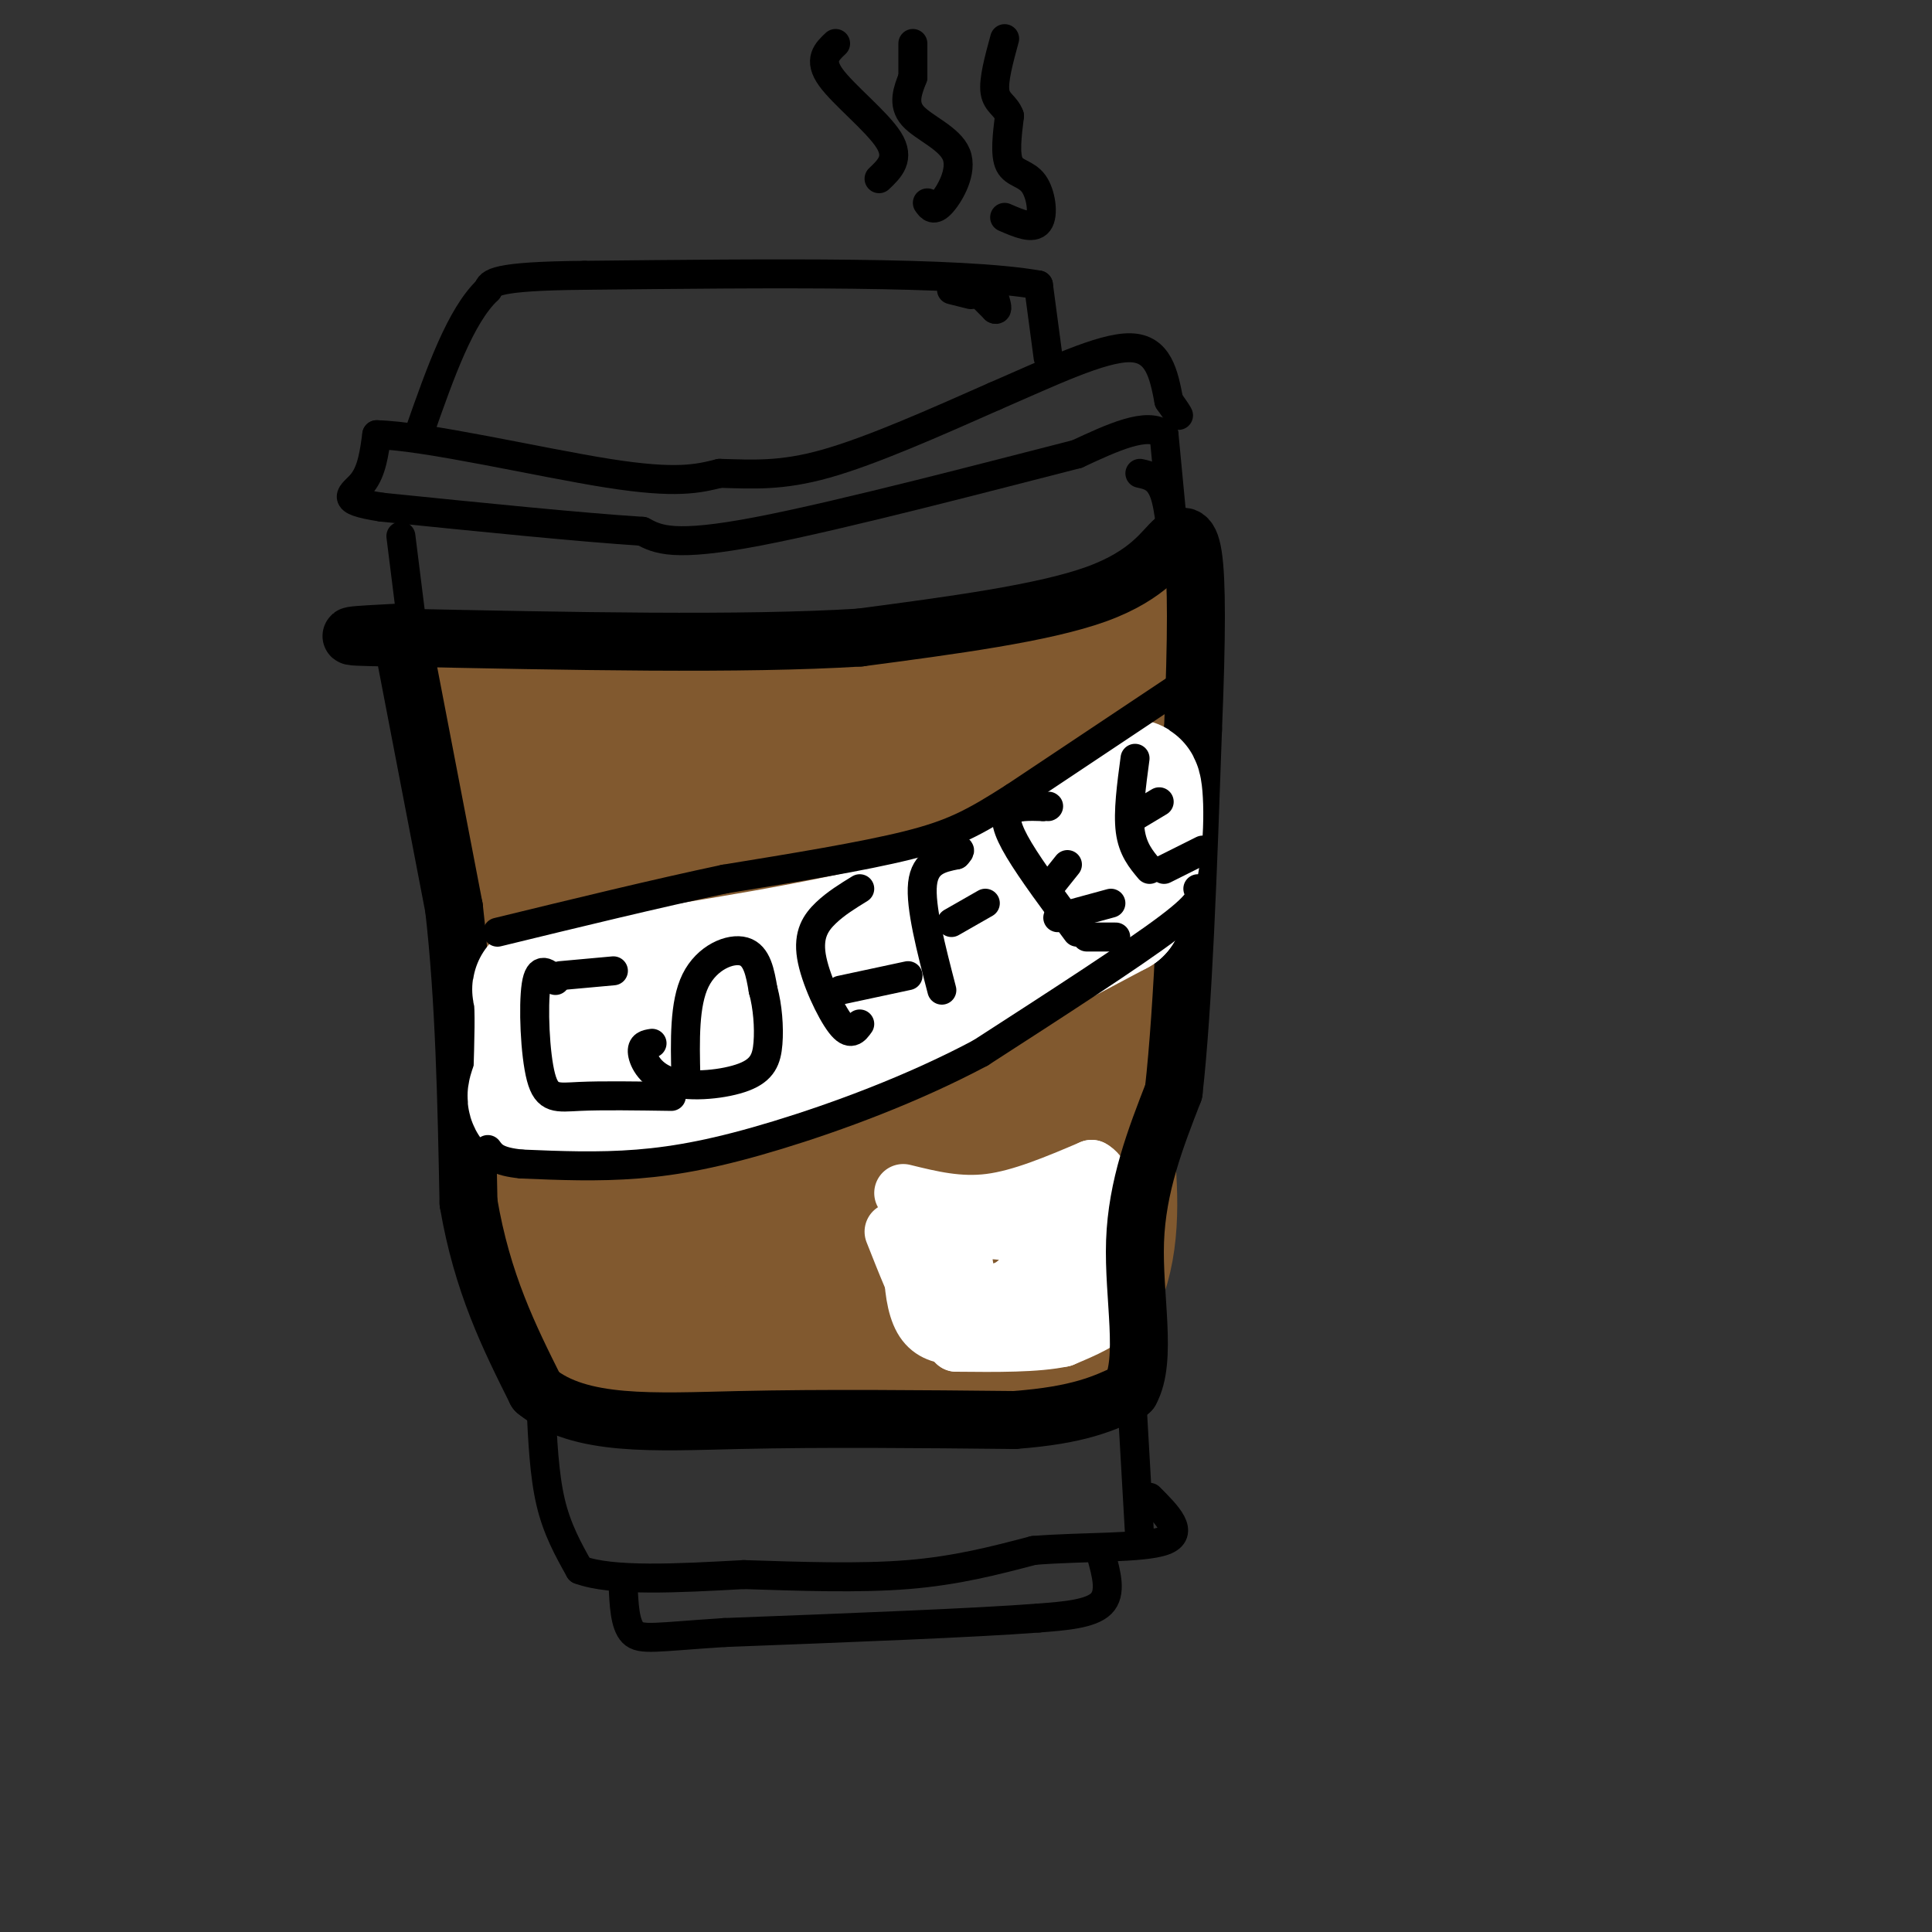 <svg viewBox='0 0 400 400' version='1.1' xmlns='http://www.w3.org/2000/svg' xmlns:xlink='http://www.w3.org/1999/xlink'><rect x="0" y="0" width="400" height="400" fill="#333333" stroke="none"/><g fill='none' stroke='rgb(129,89,47)' stroke-width='28' stroke-linecap='round' stroke-linejoin='round'><path d='M113,151c0.000,0.000 43.000,0.000 43,0'/><path d='M156,151c15.500,-2.333 32.750,-8.167 50,-14'/><path d='M206,137c10.444,-2.844 11.556,-2.956 6,-1c-5.556,1.956 -17.778,5.978 -30,10'/><path d='M182,146c-17.167,1.333 -45.083,-0.333 -73,-2'/><path d='M109,144c-13.133,-0.711 -9.467,-1.489 -8,0c1.467,1.489 0.733,5.244 0,9'/><path d='M101,153c2.167,15.167 7.583,48.583 13,82'/><path d='M114,235c3.167,20.667 4.583,31.333 6,42'/><path d='M120,277c17.000,7.000 56.500,3.500 96,0'/><path d='M216,277c17.833,-9.000 14.417,-31.500 11,-54'/><path d='M227,223c3.833,-23.500 7.917,-55.250 12,-87'/><path d='M239,136c0.402,-11.411 -4.593,3.560 -7,10c-2.407,6.440 -2.225,4.349 -13,7c-10.775,2.651 -32.507,10.043 -48,13c-15.493,2.957 -24.746,1.478 -34,0'/><path d='M137,166c-7.917,-1.738 -10.708,-6.083 -14,0c-3.292,6.083 -7.083,22.595 4,26c11.083,3.405 37.042,-6.298 63,-16'/><path d='M190,176c14.324,-5.659 18.633,-11.805 20,-9c1.367,2.805 -0.209,14.563 1,21c1.209,6.437 5.203,7.553 -5,9c-10.203,1.447 -34.601,3.223 -59,5'/><path d='M147,202c-12.214,1.464 -13.250,2.625 -16,4c-2.750,1.375 -7.214,2.964 3,4c10.214,1.036 35.107,1.518 60,2'/><path d='M194,212c11.043,1.709 8.651,4.981 8,7c-0.651,2.019 0.439,2.785 -3,4c-3.439,1.215 -11.408,2.878 -21,4c-9.592,1.122 -20.808,1.703 -30,0c-9.192,-1.703 -16.359,-5.689 -20,-7c-3.641,-1.311 -3.754,0.054 -4,4c-0.246,3.946 -0.623,10.473 -1,17'/><path d='M123,241c0.563,5.142 2.470,9.499 6,12c3.530,2.501 8.683,3.148 12,4c3.317,0.852 4.796,1.909 13,0c8.204,-1.909 23.132,-6.783 31,-9c7.868,-2.217 8.677,-1.776 12,0c3.323,1.776 9.162,4.888 15,8'/><path d='M212,256c3.338,0.187 4.183,-3.345 5,-9c0.817,-5.655 1.606,-13.432 0,-10c-1.606,3.432 -5.606,18.075 -7,24c-1.394,5.925 -0.183,3.134 -7,2c-6.817,-1.134 -21.662,-0.610 -31,-2c-9.338,-1.390 -13.169,-4.695 -17,-8'/><path d='M155,253c-7.214,-1.738 -16.750,-2.083 -21,-5c-4.250,-2.917 -3.214,-8.405 -3,-10c0.214,-1.595 -0.393,0.702 -1,3'/></g>
<g fill='none' stroke='rgb(255,255,255)' stroke-width='12' stroke-linecap='round' stroke-linejoin='round'><path d='M187,247c5.750,1.417 11.500,2.833 18,2c6.500,-0.833 13.750,-3.917 21,-7'/><path d='M226,242c3.833,2.000 2.917,10.500 2,19'/><path d='M228,261c1.200,4.911 3.200,7.689 2,10c-1.200,2.311 -5.600,4.156 -10,6'/><path d='M220,277c-5.333,1.167 -13.667,1.083 -22,1'/><path d='M198,278c-4.133,-4.822 -3.467,-17.378 -4,-23c-0.533,-5.622 -2.267,-4.311 -4,-3'/><path d='M190,252c-1.111,4.111 -1.889,15.889 1,21c2.889,5.111 9.444,3.556 16,2'/><path d='M207,275c4.074,0.746 6.260,1.612 8,-1c1.740,-2.612 3.033,-8.700 4,-12c0.967,-3.300 1.606,-3.812 -2,-5c-3.606,-1.188 -11.459,-3.054 -15,-2c-3.541,1.054 -2.771,5.027 -2,9'/><path d='M200,264c-0.226,1.976 0.208,2.417 2,3c1.792,0.583 4.940,1.310 8,-1c3.060,-2.310 6.030,-7.655 9,-13'/><path d='M219,253c2.422,1.444 3.978,11.556 3,16c-0.978,4.444 -4.489,3.222 -8,2'/><path d='M214,271c-4.800,1.378 -12.800,3.822 -17,4c-4.200,0.178 -4.600,-1.911 -5,-4'/><path d='M192,271c-2.000,-3.333 -4.500,-9.667 -7,-16'/></g>
<g fill='none' stroke='rgb(0,0,0)' stroke-width='12' stroke-linecap='round' stroke-linejoin='round'><path d='M84,136c0.000,0.000 10.000,52.000 10,52'/><path d='M94,188c2.167,18.833 2.583,39.917 3,61'/><path d='M97,249c2.833,16.667 8.417,27.833 14,39'/><path d='M111,288c8.978,7.400 24.422,6.400 42,6c17.578,-0.400 37.289,-0.200 57,0'/><path d='M210,294c13.500,-1.000 18.750,-3.500 24,-6'/><path d='M234,288c3.600,-6.444 0.600,-19.556 1,-31c0.400,-11.444 4.200,-21.222 8,-31'/><path d='M243,226c2.000,-17.667 3.000,-46.333 4,-75'/><path d='M247,151c0.800,-19.533 0.800,-30.867 0,-36c-0.800,-5.133 -2.400,-4.067 -4,-3'/><path d='M243,112c-2.000,1.578 -5.000,7.022 -16,11c-11.000,3.978 -30.000,6.489 -49,9'/><path d='M178,132c-24.167,1.500 -60.083,0.750 -96,0'/><path d='M82,132c-16.000,-0.167 -8.000,-0.583 0,-1'/></g>
<g fill='none' stroke='rgb(0,0,0)' stroke-width='6' stroke-linecap='round' stroke-linejoin='round'><path d='M83,111c0.000,0.000 2.000,16.000 2,16'/><path d='M236,98c1.917,0.417 3.833,0.833 5,4c1.167,3.167 1.583,9.083 2,15'/><path d='M243,111c0.000,0.000 -2.000,-21.000 -2,-21'/><path d='M241,90c-3.333,-2.833 -10.667,0.583 -18,4'/><path d='M223,94c-16.400,4.178 -48.400,12.622 -66,16c-17.600,3.378 -20.800,1.689 -24,0'/><path d='M133,110c-13.000,-0.833 -33.500,-2.917 -54,-5'/><path d='M79,105c-9.422,-1.444 -5.978,-2.556 -4,-5c1.978,-2.444 2.489,-6.222 3,-10'/><path d='M78,90c10.111,0.222 33.889,5.778 48,8c14.111,2.222 18.556,1.111 23,0'/><path d='M149,98c6.911,0.178 12.689,0.622 22,-2c9.311,-2.622 22.156,-8.311 35,-14'/><path d='M206,82c11.311,-4.889 22.089,-10.111 28,-10c5.911,0.111 6.956,5.556 8,11'/><path d='M242,83c1.667,2.333 1.833,2.667 2,3'/><path d='M217,74c0.000,0.000 -2.000,-15.000 -2,-15'/><path d='M215,59c-16.000,-2.833 -55.000,-2.417 -94,-2'/><path d='M121,57c-19.000,0.167 -19.500,1.583 -20,3'/><path d='M101,60c-5.667,5.333 -9.833,17.167 -14,29'/><path d='M202,60c0.000,0.000 4.000,4.000 4,4'/><path d='M206,64c0.667,0.333 0.333,-0.833 0,-2'/><path d='M112,291c0.333,7.167 0.667,14.333 2,20c1.333,5.667 3.667,9.833 6,14'/><path d='M120,325c6.667,2.500 20.333,1.750 34,1'/><path d='M154,326c11.689,0.378 23.911,0.822 34,0c10.089,-0.822 18.044,-2.911 26,-5'/><path d='M214,321c10.178,-0.822 22.622,-0.378 27,-2c4.378,-1.622 0.689,-5.311 -3,-9'/><path d='M234,284c0.000,0.000 2.000,35.000 2,35'/><path d='M228,322c1.083,3.917 2.167,7.833 0,10c-2.167,2.167 -7.583,2.583 -13,3'/><path d='M215,335c-13.000,1.000 -39.000,2.000 -65,3'/><path d='M150,338c-14.244,0.911 -17.356,1.689 -19,0c-1.644,-1.689 -1.822,-5.844 -2,-10'/><path d='M129,328c-0.333,-1.833 -0.167,-1.417 0,-1'/><path d='M197,60c0.000,0.000 4.000,1.000 4,1'/><path d='M208,45c2.923,1.268 5.845,2.536 7,1c1.155,-1.536 0.542,-5.875 -1,-8c-1.542,-2.125 -4.012,-2.036 -5,-4c-0.988,-1.964 -0.494,-5.982 0,-10'/><path d='M209,24c-0.756,-2.178 -2.644,-2.622 -3,-5c-0.356,-2.378 0.822,-6.689 2,-11'/><path d='M192,42c0.661,0.940 1.321,1.881 3,0c1.679,-1.881 4.375,-6.583 3,-10c-1.375,-3.417 -6.821,-5.548 -9,-8c-2.179,-2.452 -1.089,-5.226 0,-8'/><path d='M189,16c0.000,-2.500 0.000,-4.750 0,-7'/><path d='M182,37c2.200,-2.089 4.400,-4.178 2,-8c-2.400,-3.822 -9.400,-9.378 -12,-13c-2.600,-3.622 -0.800,-5.311 1,-7'/></g>
<g fill='none' stroke='rgb(255,255,255)' stroke-width='28' stroke-linecap='round' stroke-linejoin='round'><path d='M232,170c0.667,1.667 1.333,3.333 -6,7c-7.333,3.667 -22.667,9.333 -38,15'/><path d='M188,192c-17.167,4.500 -41.083,8.250 -65,12'/><path d='M123,204c-12.556,1.556 -11.444,-0.556 -11,2c0.444,2.556 0.222,9.778 0,17'/><path d='M112,223c-0.933,3.978 -3.267,5.422 3,5c6.267,-0.422 21.133,-2.711 36,-5'/><path d='M151,223c10.178,-1.844 17.622,-3.956 27,-8c9.378,-4.044 20.689,-10.022 32,-16'/><path d='M210,199c8.833,-4.500 14.917,-7.750 21,-11'/><path d='M231,188c4.244,-6.911 4.356,-18.689 4,-23c-0.356,-4.311 -1.178,-1.156 -2,2'/><path d='M233,167c-2.667,2.690 -8.333,8.417 -14,13c-5.667,4.583 -11.333,8.024 -21,11c-9.667,2.976 -23.333,5.488 -37,8'/><path d='M161,199c-12.000,1.833 -23.500,2.417 -35,3'/></g>
<g fill='none' stroke='rgb(0,0,0)' stroke-width='6' stroke-linecap='round' stroke-linejoin='round'><path d='M243,143c0.000,0.000 -33.000,22.000 -33,22'/><path d='M210,165c-8.333,5.333 -12.667,7.667 -22,10c-9.333,2.333 -23.667,4.667 -38,7'/><path d='M150,182c-14.167,3.000 -30.583,7.000 -47,11'/><path d='M248,184c0.750,1.167 1.500,2.333 -6,8c-7.500,5.667 -23.250,15.833 -39,26'/><path d='M203,218c-14.095,7.512 -29.833,13.292 -42,17c-12.167,3.708 -20.762,5.345 -29,6c-8.238,0.655 -16.119,0.327 -24,0'/><path d='M108,241c-5.167,-0.500 -6.083,-1.750 -7,-3'/><path d='M115,203c-1.679,-1.607 -3.357,-3.214 -4,1c-0.643,4.214 -0.250,14.250 1,19c1.250,4.750 3.357,4.214 8,4c4.643,-0.214 11.821,-0.107 19,0'/><path d='M142,223c-0.178,-7.600 -0.356,-15.200 2,-20c2.356,-4.800 7.244,-6.800 10,-6c2.756,0.800 3.378,4.400 4,8'/><path d='M158,205c0.932,3.344 1.264,7.706 1,11c-0.264,3.294 -1.122,5.522 -5,7c-3.878,1.478 -10.775,2.206 -15,1c-4.225,-1.206 -5.779,-4.344 -6,-6c-0.221,-1.656 0.889,-1.828 2,-2'/><path d='M178,212c-0.964,1.345 -1.929,2.690 -4,0c-2.071,-2.690 -5.250,-9.417 -6,-14c-0.750,-4.583 0.929,-7.024 3,-9c2.071,-1.976 4.536,-3.488 7,-5'/><path d='M174,205c0.000,0.000 14.000,-3.000 14,-3'/><path d='M195,205c-2.250,-8.667 -4.500,-17.333 -4,-22c0.500,-4.667 3.750,-5.333 7,-6'/><path d='M198,177c1.167,-1.167 0.583,-1.083 0,-1'/><path d='M197,191c0.000,0.000 7.000,-4.000 7,-4'/><path d='M231,194c0.000,0.000 -6.000,0.000 -6,0'/><path d='M223,193c-4.689,-6.311 -9.378,-12.622 -12,-17c-2.622,-4.378 -3.178,-6.822 -2,-8c1.178,-1.178 4.089,-1.089 7,-1'/><path d='M216,167c1.333,-0.167 1.167,-0.083 1,0'/><path d='M217,184c0.000,0.000 4.000,-5.000 4,-5'/><path d='M219,190c0.000,0.000 11.000,-3.000 11,-3'/><path d='M238,180c-1.750,-2.083 -3.500,-4.167 -4,-8c-0.500,-3.833 0.250,-9.417 1,-15'/><path d='M235,169c0.000,0.000 5.000,-3.000 5,-3'/><path d='M241,180c0.000,0.000 8.000,-4.000 8,-4'/><path d='M116,202c0.000,0.000 11.000,-1.000 11,-1'/></g>
</svg>